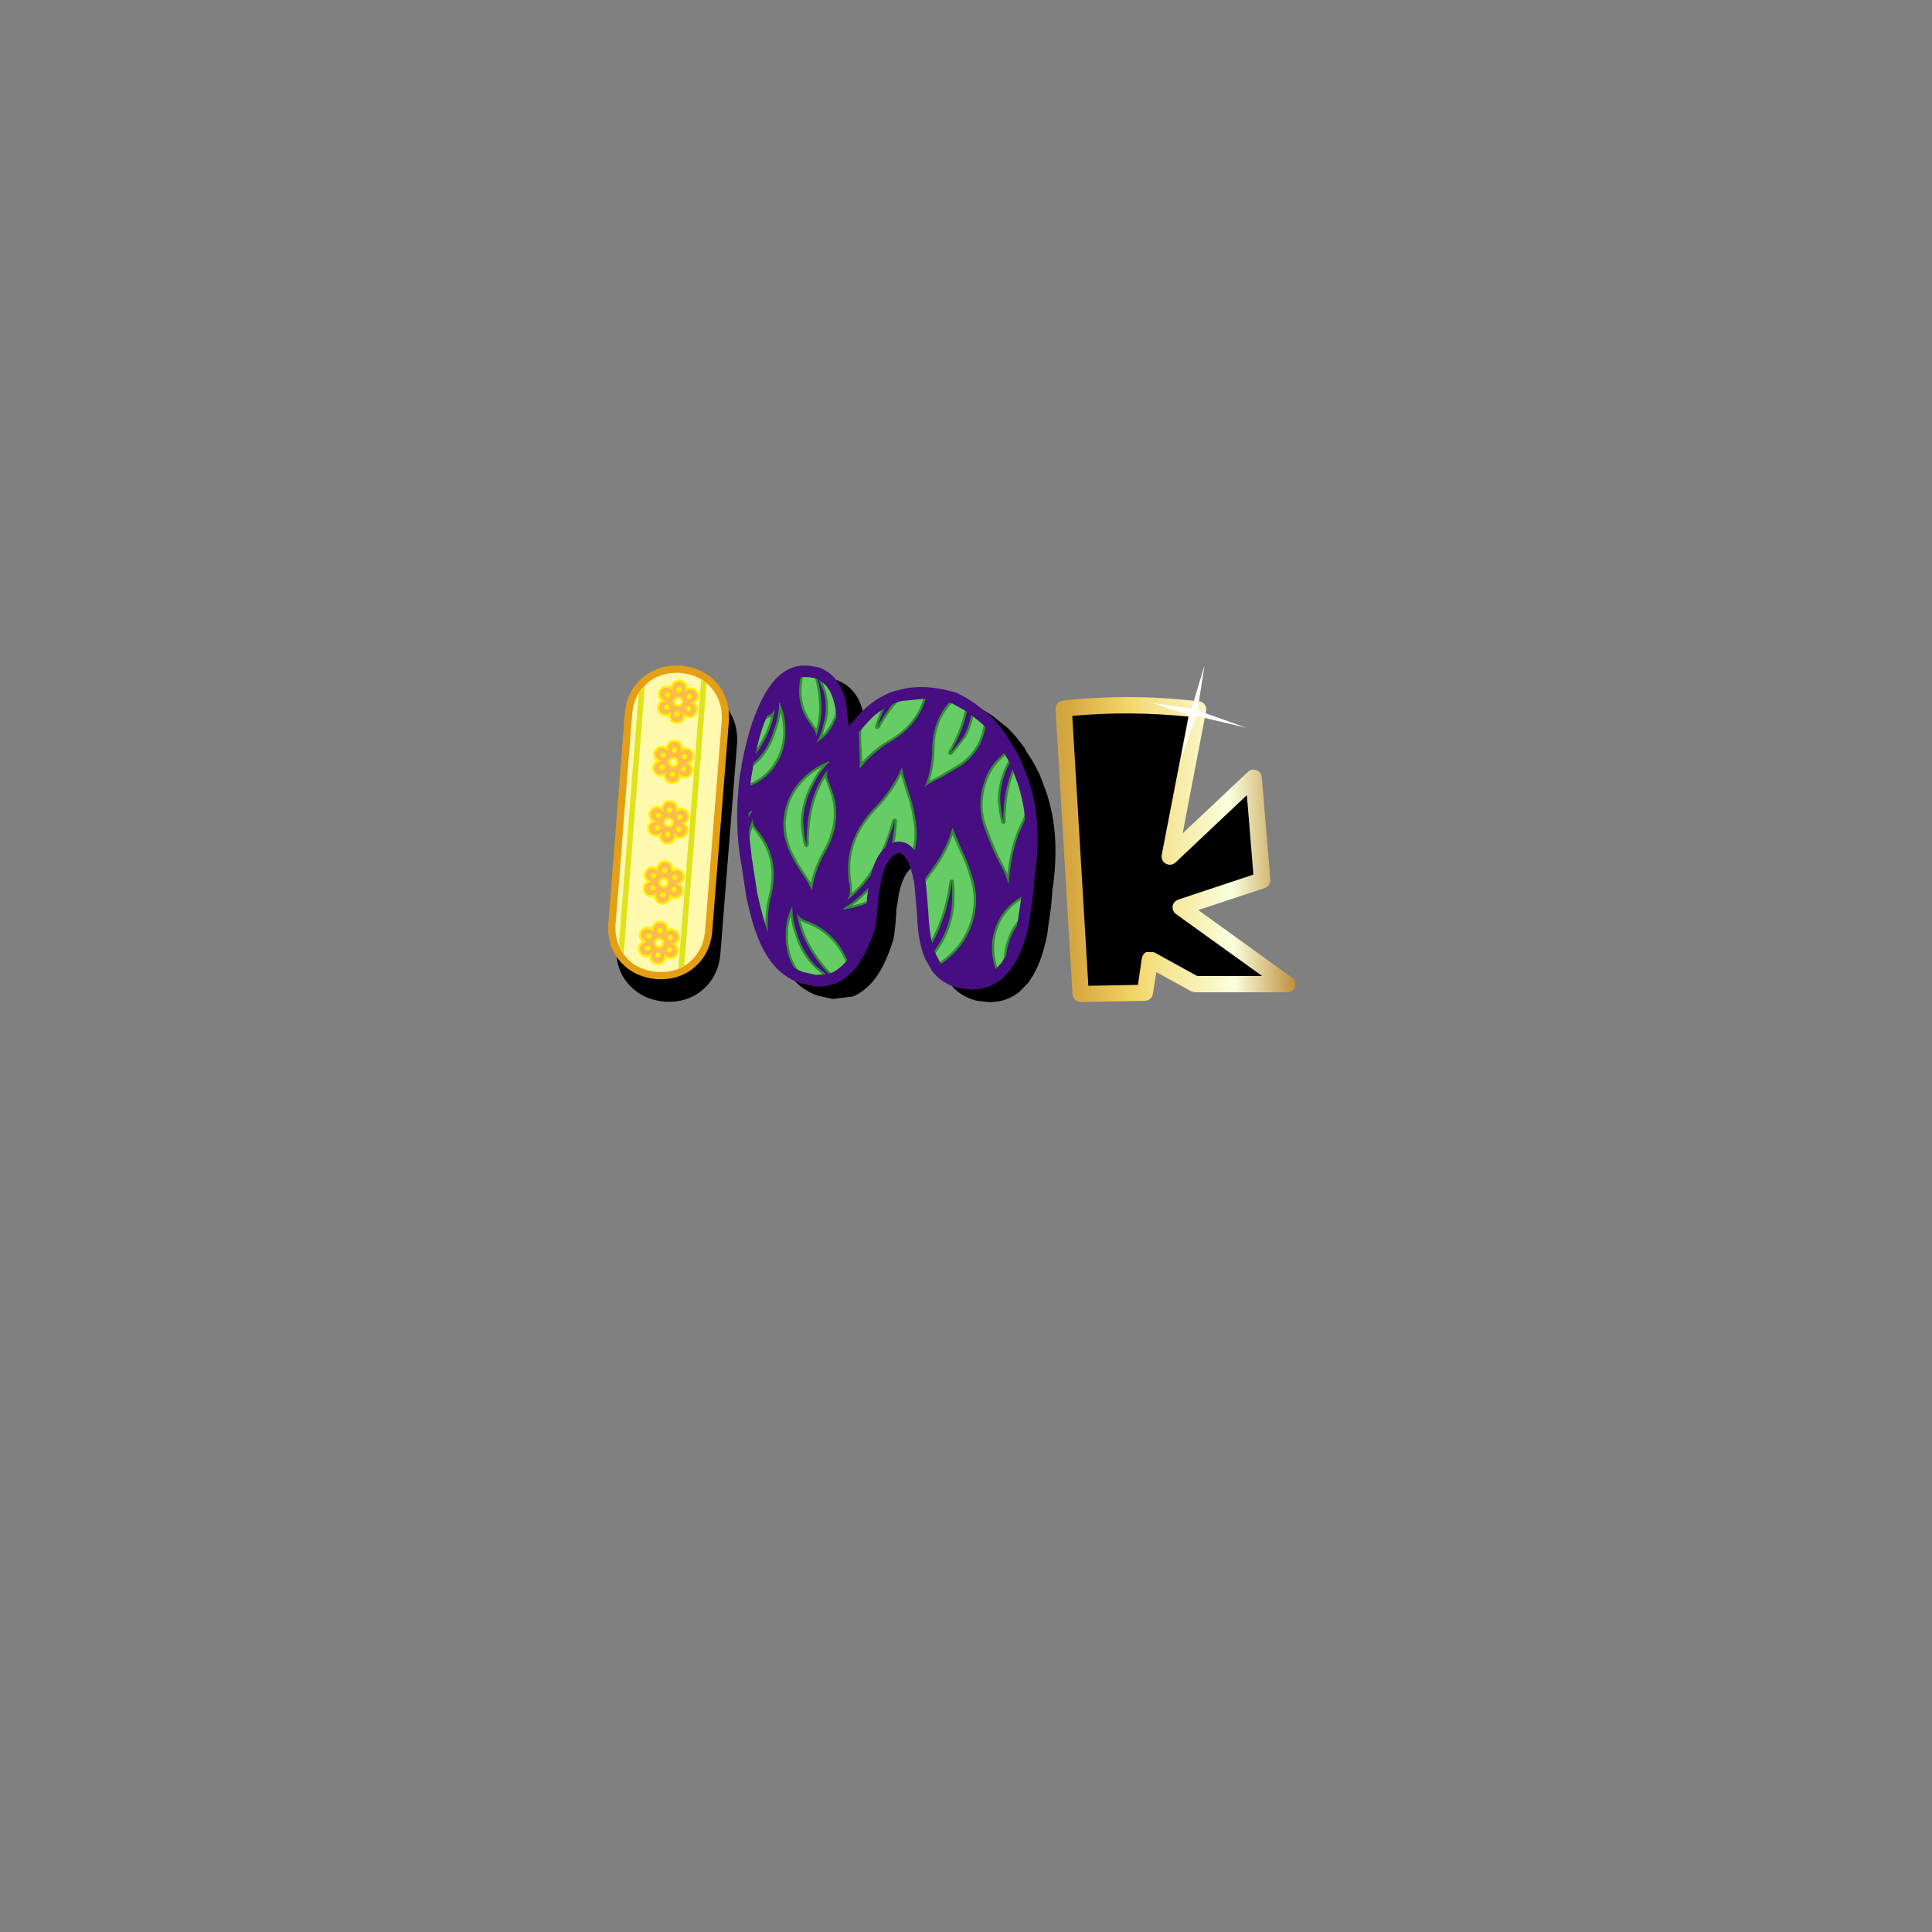 <?xml version="1.0"?>
<svg xmlns="http://www.w3.org/2000/svg" width="500" height="500" overflow="visible" viewBox="0 0 500 500">
  <rect x="0" y="0" width="500" height="500" fill="#808080" stroke="none"/>
  <svg xmlns="http://www.w3.org/2000/svg" xmlns:xhtml="http://www.w3.org/1999/xhtml" xmlns:xlink="http://www.w3.org/1999/xlink" width="500" height="500" class="mainContent">
    <defs>
      <clipPath id="a" class="boundryClipPath">
        <path d="M143.529 156h197.555v279.518H143.529z"/>
      </clipPath>
    </defs>
    <g clip-path="url(#a)">
      <g stroke="null">
        <g xmlns="http://www.w3.org/2000/svg" xmlns:xlink="http://www.w3.org/1999/xlink" transform="matrix(.827 0 0 .816 157.407 172.212)">
          <defs>
            <linearGradient gradientUnits="userSpaceOnUse" x1="-819.2" x2="819.2" spreadMethod="pad" color-interpolation="linearRGB" gradientTransform="rotate(90 -170.85 192.3) scale(.235)" id="b">
              <stop offset="0"/>
              <stop offset="1" stop-color="#005591"/>
            </linearGradient>
          </defs>
          <g stroke="none">
            <path fill="url(#b)" d="M36.35 12.55q4.2 4.75 4 11.7v.05l-5.3 67.8v.1q-.9 6.85-5.7 10.85-4.75 4-11.7 3.6-6.9-.65-11.15-5.4-4.2-4.7-3.95-11.65v-.05l5.25-67.8q.85-6.85 5.7-10.9 4.85-4 11.7-3.65 6.95.65 11.15 5.35"/>
            <path fill="#e49f15" d="M33.8 5.4q4.2 4.75 4 11.7v.05l-5.3 67.8v.1q-.9 6.85-5.7 10.85-4.75 4-11.7 3.6-6.9-.65-11.15-5.4Q-.25 89.4 0 82.45v-.05l5.25-67.8q.85-6.85 5.7-10.9 4.85-4 11.7-3.65Q29.6.7 33.8 5.4"/>
            <path fill="#fff9ae" d="M12.25 5.6q4.1-3.55 10.25-3.25 6.25.6 9.75 4.75t3.3 9.9l-5.3 67.8q-.7 5.75-4.75 9.25-4 3.5-10.2 3.2-6.2-.6-9.75-4.75-3.5-4.15-3.3-9.9l1.8-22.45.85-11.45.9-11.4 1.75-22.5q.65-5.65 4.7-9.2"/>
            <path fill="#e0e31c" d="M30.8 5.65l-7 89.6-1.85.95L29.1 4.4q.9.55 1.7 1.25M3.3 88.85l6.25-80.1 1.95-2.5L4.85 91.6q-.95-1.3-1.55-2.75"/>
            <path fill="#fff200" d="M22.4 4.5q2.15.2 2.5 2.55 1.5-.45 2.7.6l.6.85q.9 2.1-.95 3.45 1.15 1.05.85 2.6l-.45.95q-1.4 1.85-3.45.9-.75 2.3-2.9 2.15-2.15-.15-2.5-2.55-1.5.45-2.65-.55l-.65-.9q-.85-2.1.95-3.45-1.15-1-.85-2.6l.45-.95q1.4-1.85 3.45-.9.75-2.3 2.9-2.15m2.85 5.2q-.1.1-.05.25t.25.1l.05-.25-.25-.1m-3.3-2.05l.2.2.2-.15-.2-.2-.2.15m-3.15 1.8l-.05-.25-.25.05.05.25.25-.05m4 2.15q-.05-.85-.85-1-.9 0-1.05.85.05.85.9 1 .85 0 1-.85m-1.05 3.8l-.2-.2-.2.15.2.2.2-.15m3.4-1.85l-.25.05.05.25.25-.05-.05-.25m-6.6-.45l-.25-.05q-.15.05-.1.25l.25.05.1-.25m2.1 13.85l.2-.15-.15-.2-.2.15q0 .2.15.2m-.2 2.75q-.85.05-1 .85 0 .9.85 1.05.85-.05 1-.9 0-.85-.85-1m3.6-.8l-.25-.1-.1.25q.1.15.25.1l.1-.25m1.7 2.15q1.15 1.05.85 2.6l-.4 1q-1.45 1.8-3.5.9-.75 2.3-2.9 2.1-2.15-.15-2.5-2.55-1.45.5-2.65-.55L14 33.7q-.85-2.15.95-3.5-1.1-1-.85-2.55.15-.55.45-1 1.4-1.8 3.5-.9.7-2.3 2.85-2.15 2.15.2 2.55 2.6 1.45-.5 2.65.55l.65.85q.85 2.15-1 3.45m-2.1 1.65l-.25.05.05.25.25-.05-.05-.25m-3.55 1.6l-.2.2.15.2.2-.2-.15-.2m5.15 12.4q.85 2.15-1 3.5 1.2 1 .85 2.55l-.4 1q-1.45 1.8-3.5.9-.7 2.3-2.85 2.15-2.15-.2-2.55-2.6-1.45.5-2.65-.55l-.65-.85q-.85-2.15 1-3.45-1.15-1.05-.85-2.6l.4-1q1.45-1.8 3.5-.9.75-2.3 2.85-2.1 2.15.15 2.55 2.55 1.45-.5 2.65.55l.65.85M19 45.9l.15.2.2-.2-.15-.2-.2.2m-.05 2.95q-.85 0-1 .85 0 .85.85 1 .85 0 1-.85 0-.9-.85-1m3.25-.7q.1.15.25.1l.1-.25-.25-.1-.1.25m-.05 3.65l-.25.05.05.25.25-.05-.05-.25m-3.75 1.8l.15.2q.2 0 .2-.15l-.15-.2-.2.15m2.55 13.75l.1-.2q-.1-.2-.25-.1-.15.05-.1.25l.25.05m2.15-2.4l.65.9q.85 2.1-.95 3.45 1.15 1.05.85 2.6l-.45.95q-1.4 1.85-3.5.9-.7 2.3-2.85 2.15-2.15-.15-2.55-2.55-1.45.45-2.65-.55l-.65-.9q-.85-2.1 1-3.45-1.15-1.05-.85-2.6l.4-.95q1.45-1.85 3.5-.9.75-2.3 2.9-2.15 2.15.15 2.5 2.55 1.45-.45 2.65.55m-2.65 6v.25l.3-.05-.05-.25-.25.05M19.2 86.4q.1.15.25.1l.1-.25-.25-.1-.1.25m2.45-2.3l.6.85q.85 2.15-.95 3.45 1.15 1.05.85 2.6l-.45 1q-1.4 1.8-3.45.9-.75 2.3-2.9 2.1-2.15-.15-2.5-2.55-1.5.5-2.7-.55l-.6-.85q-.85-2.15.95-3.5-1.15-1-.85-2.55.15-.55.45-1 1.4-1.8 3.45-.9.75-2.3 2.9-2.15 2.15.2 2.5 2.6 1.5-.5 2.7.55m-2.7 6l.05.25.25-.05-.05-.25-.25.05M17 28.35l.05.25.3-.05-.05-.25-.3.05m-.3 4.05q.1.15.25.1l.1-.25-.25-.1-.1.25m-.9 15l-.25.05.05.25.25-.05-.05-.25m-.25 3.95l-.25-.1-.1.25q.1.15.25.1l.1-.25m2.15 13.5l-.2.15.15.2.2-.15-.15-.2m-3.35 1.95l-.05-.25-.25.05.05.25.25-.05m2.1 2q0 .85.85 1 .9 0 1-.85 0-.85-.85-1-.85 0-1 .85m-2.7 1.8q.05.15.2.1l.1-.25-.25-.05q-.15.05-.05.2m3.3 2.3l.2-.15-.15-.2-.2.15q0 .2.15.2m-.85 11.4l.2-.15-.2-.2-.2.15.2.2m-3.6 1.65l.25-.05-.05-.25-.25.05.05.25m-.25 3.55q-.2.1-.1.25.05.15.25.1l.05-.25-.2-.1m4.5-1.45q-.05-.85-.9-1-.85 0-1 .85.05.9.85 1 .9 0 1.05-.85m-1.25 4l.2-.2-.2-.2-.2.2.2.2"/>
            <path fill="#fdba4d" d="M14.75 91.8q0 .8.8.95.8-.05.9-.8 0-.8-.8-.95-.8 0-.9.8m-.45-3.9q0 1.45 1.5 1.75 1.5-.05 1.7-1.5 0-1.5-1.45-1.75-1.5 0-1.75 1.5m-2.25 1q-.7.4-.45 1.15.45.7 1.2.4.7-.4.4-1.15-.4-.7-1.15-.4M12 85.3q-.4.7.2 1.25.7.4 1.25-.25.4-.7-.25-1.2-.7-.4-1.2.2m5.1-1.1q-.05-.8-.85-.95-.8.05-.9.85 0 .8.8.9.8 0 .95-.8m-2.8-12.85q.65-.4.4-1.15-.4-.7-1.2-.45-.65.45-.4 1.2.4.7 1.2.4m3.65 1.45q0-.8-.8-.9-.8 0-.95.8.05.8.8.95.85-.05.95-.85m-.45-5.55q-1.45.05-1.75 1.5.05 1.5 1.5 1.75 1.5 0 1.75-1.5 0-1.45-1.5-1.75M14.7 66q-.7-.4-1.2.2-.4.7.2 1.2.7.4 1.2-.2.4-.7-.2-1.2m3.05-1.85q-.8 0-.95.8.05.8.8.95.85 0 .95-.8 0-.8-.8-.95m-1.55-13.1q-.45-.65-1.2-.4-.7.4-.4 1.15.4.7 1.15.45.7-.4.45-1.2m-1-2.75q.7.4 1.2-.2.4-.7-.2-1.25-.7-.4-1.25.25-.4.7.25 1.2m2.05-15.2q.7-.4.4-1.15-.4-.7-1.15-.4-.7.4-.4 1.15.4.7 1.15.4m-.8-5.1q-.4.7.25 1.2.7.4 1.2-.25.4-.7-.25-1.2-.7-.4-1.2.25m3.15 61.45q-.7-.35-1.25.25-.35.7.25 1.2.7.4 1.2-.2.4-.7-.2-1.25m-.7-5.15q1.95-.65 2.75.95.75 1.65-1 2.75l-.95.3.9.45q1.55 1.4.55 2.85-1 1.45-2.9.5l-.7-.65.05 1q-.4 2.05-2.2 1.9-1.75-.15-1.85-2.25l.2-.95-.8.55q-2 .65-2.8-.95-.75-1.6 1-2.75l.95-.3-.9-.45q-1.55-1.35-.55-2.85 1-1.45 2.9-.5l.7.65-.05-.95q.4-2.05 2.2-1.95 1.75.15 1.85 2.25l-.2.95.85-.55m-.3 2.4q.4.7 1.15.45.7-.45.45-1.2-.4-.7-1.2-.4-.65.4-.4 1.15m2.7-15.1q.4-.7-.2-1.25-.7-.4-1.25.25-.4.7.25 1.2.7.4 1.2-.2m-1.75-5.85l.8-.55q2-.65 2.75.95.8 1.6-1 2.75l-.9.3.85.45q1.6 1.35.6 2.85-1.05 1.45-2.9.5l-.7-.65.05.95q-.4 2.05-2.2 1.95Q15.1 75.1 15 73l.25-.95-.85.55q-1.95.65-2.75-.95-.75-1.65 1-2.75l.95-.3-.9-.45q-1.55-1.4-.55-2.85 1-1.5 2.85-.5l.75.65-.05-1q.4-2.05 2.2-1.9 1.75.15 1.85 2.25l-.2.95m.55 1.85q.4.7 1.15.4.7-.4.4-1.15-.4-.7-1.15-.4-.7.4-.4 1.15m-1.6-13.1q.8 0 .95-.8 0-.8-.8-.95-.8.05-.95.8 0 .8.8.95m4.3-2.05q.4-.7-.25-1.2-.7-.4-1.2.2-.4.7.25 1.25.7.4 1.2-.25M22 47.3q-.7.45-.4 1.2.4.65 1.15.4.7-.4.4-1.15-.4-.7-1.15-.45m-1.5 2.6q0-1.5-1.5-1.75-1.5.05-1.75 1.5.05 1.5 1.5 1.75 1.5 0 1.75-1.5m-1.4-3.1q.8-.05.95-.8 0-.8-.8-.95-.8 0-.95.8 0 .8.8.95m5.5.25q.8 1.6-1 2.75l-.9.25.85.45q1.6 1.4.55 2.9-1 1.45-2.85.5l-.75-.7.1 1q-.45 2.05-2.2 1.9-1.8-.1-1.9-2.2l.2-1-.8.55q-2 .7-2.75-.95-.75-1.6 1-2.7l.95-.3-.9-.45q-1.55-1.4-.55-2.85 1-1.5 2.85-.5l.75.65-.05-1q.4-2.05 2.2-1.9 1.75.15 1.85 2.25l-.2.95.8-.55q2-.7 2.75.95m-5.4-12.6q0 .8.8.95.8 0 .95-.8 0-.8-.8-.95-.8 0-.95.8m5.1-1.1q.4-.7-.25-1.2-.7-.4-1.2.2-.4.7.2 1.2.7.4 1.25-.2m.35-4.75q-.4-.7-1.15-.4-.7.4-.45 1.15.45.7 1.2.45.7-.45.4-1.2m-4.15.45q-1.5 0-1.75 1.5 0 1.45 1.5 1.75 1.5-.05 1.75-1.5-.05-1.5-1.5-1.75m-.7-2.3q0 .8.8.95.8-.05.95-.85 0-.8-.8-.9-.8 0-.95.8m2.95-.2l-.2.95.8-.5q2-.7 2.75.9.8 1.65-1 2.75l-.95.3.9.45q1.55 1.4.55 2.85-1 1.5-2.85.5L22 34.1l.05 1q-.4 2.05-2.15 1.9-1.8-.15-1.9-2.25l.2-.95-.8.55q-2 .65-2.75-.95-.8-1.6 1-2.75l.9-.3-.85-.4q-1.6-1.4-.55-2.9 1-1.45 2.85-.5l.75.65-.1-.95q.45-2.05 2.2-1.95 1.8.15 1.9 2.25m-4-12.55q.7-.4.4-1.15-.4-.7-1.15-.4-.7.4-.4 1.15.4.7 1.15.4m5.8.45q.7.4 1.2-.2.4-.7-.2-1.25-.7-.4-1.2.25-.4.7.2 1.2m-3.85.9q0 .8.8.95.8-.05.95-.85-.05-.8-.8-.9-.85 0-.95.8m.6-7.75q0 .8.8.95.8 0 .95-.8-.05-.8-.8-.95-.85.05-.95.8m.7 2.3q-1.5.05-1.75 1.5 0 1.5 1.5 1.75 1.45 0 1.75-1.5-.05-1.45-1.5-1.75m-2.6-.05q.4-.7-.25-1.2-.7-.4-1.2.2-.4.7.2 1.25.7.35 1.25-.25m5.15.4q.4.7 1.2.4.65-.4.4-1.15-.4-.7-1.2-.4-.65.4-.4 1.15M24 8.4l.85-.55q2-.65 2.75.95t-1 2.75l-.95.3.9.45q1.55 1.35.55 2.85-1 1.45-2.85.5L23.5 15l.05.95q-.4 2.05-2.2 1.95-1.75-.15-1.85-2.25l.2-.95-.8.55q-2 .65-2.75-.95-.8-1.6 1-2.75l.9-.3-.85-.45q-1.6-1.4-.6-2.85 1.05-1.45 2.9-.5l.7.65-.05-.95q.4-2.1 2.2-1.95 1.8.15 1.9 2.25L24 8.4"/>
          </g>
        </g>
        <g xmlns="http://www.w3.org/2000/svg" xmlns:xlink="http://www.w3.org/1999/xlink" stroke="none">
          <path d="M223.415 184.501l.177.831.06.238.414 4.274.296 1.247 1.126-1.187.059-.12.118-.058.356-.475q3.672-4.453 8.47-6.531 1.243-.534 2.783-.89 3.376-.95 7.404-.713 3.316.237 7.048 1.306l.414.119q2.133 1.01 3.791 2.137l1.185.772 3.85 3.087 2.013 2.197 2.192 2.85.118.178.356.771 1.303 1.96.829 1.484.355.653.533 1.069.296.475 1.955 5.165q1.184 3.918 1.658 6.946 1.244 8.43-.177 17.81l-.06.238v.653l-.059.416v.297l-.237 2.671v.119l-.888 6.174v.357l-.119.653q-1.184 6.412-3.613 10.627l-1.303 2.018-.118.12-2.192 2.255q-3.139 2.494-6.988 2.612l-.711.06-3.199-.356q-4.442-1.01-7.107-4.513l-1.718-3.027-.059-.12-.651-1.72q-1.244-3.92-1.422-9.5l-.592-7.065-.06-.653-.059-.356-.059-.534-.059-.238q-.71-3.621-1.658-5.343-1.659-2.375-2.251-1.9h-.119q-.651.237-1.184.594-2.192 1.603-3.258 6.59l-.71 4.452v.832q-.237 3.918-.711 6.53l-.06.178q-2.25 7.362-5.508 11.043-2.31 2.553-4.916 3.621l-.414.06-4.857.594-4.146-.95q-7.404-2.731-10.957-12.705l-.474-1.247q-1.244-3.978-2.192-8.609l-1.006-6.59v-.118l-.415-2.494q-.533-3.087-.77-6.709l-.118-4.215v-.594q0-3.146.355-7.183.237-2.969.77-5.403v-.356l.118-.653q1.066-5.521 2.547-10.152l.06-.178.236-.653.296-.713.178-.594.06-.178q4.56-11.933 11.845-12.705h2.014l2.487.416q5.509 1.9 7.049 8.549"/>
          <path fill="#6c6" d="M210.147 203.737q-2.073 3.977-2.31 8.905.119 3.147.889 6.115-.119-12.349 5.567-19.651-.651 1.543.415 3.8l.118.356q3.791 8.727-1.48 17.632-2.488 4.512-3.199 9.5L207.541 226q-1.954-2.909-3.139-5.462-3.08-6.59-.414-13.536 1.362-3.325 4.205-6.056 2.073-1.9 4.383-3.087l1.895-.831.178.119q-2.606 2.493-4.502 6.59M209.081 173.755l2.251.356q4.62 1.603 5.982 7.422l-.06 1.009q-.355 2.909-2.013 5.462-1.066 1.959-2.606 3.206l-1.303 1.009h-.06q1.363-2.493 2.074-5.878.77-3.443-.178-7.243l-1.836-4.334q2.547 9.203-.237 15.911.237-1.424-1.125-2.79l-.06-.237q-4.62-5.819-2.428-13.655l.06-.238h1.54M222.467 198.868l-.06-5.046q-.355-3.503 0-6.174v-.179q-.058-.296.06-.474 3.435-4.216 7.937-6.175l-1.067 1.484q-1.421 2.91-2.31 5.76 2.725-4.81 5.923-8.075 3.199-.89 6.93-.653-1.658 8.252-9.891 12.883-4.442 2.672-7.522 6.65M201.737 181.889l.77 1.84q.71 2.138.77 4.81.118 3.74-1.125 6.827-2.843 6.412-9.18 8.43l-.356.178q.177-2.671.71-5.224l.593-.475 2.073-1.781q3.08-3.325 4.205-7.362 1.422-3.8 1.422-7.243h.118"/>
          <path fill="#6c6" d="M196.525 186.223l.948-.416.236-.178q2.251-.712 2.843-2.137-1.006 7.302-7.107 14.248.948-4.987 2.488-10.033l.592-1.484M199.427 232.471q-1.125 4.81-.592 9.559l-1.244-1.188-.888-.95q-1.185-3.74-2.133-8.43-.592-3.028-1.007-6.471l-.473-2.672q-.178-5.759 1.717-10.508-.177 1.544 1.422 3.384l.237.297q5.567 7.183 2.961 16.98M235.023 204.508q1.363 3.86 1.837 7.184 1.125 5.343-.711 10.271-1.6-2.909-3.969-2.612-1.006.297-1.717.831l.178-.653q.77-3.622.888-7.124-3.731 14.07-12.32 20.6 1.126-1.543.593-4.393l-.119-.475q-1.54-10.923 7.167-19.591 4.146-4.453 6.574-9.915.356 2.256 1.6 5.877M246.87 180.642q1.835.831 3.612 2.019-.83 5.699-4.56 12.17l3.494-4.393q1.836-3.503 2.132-7.065l3.732 3.028-.119 1.247q-1.066 6.886-6.693 10.627-2.073 1.603-4.975 3.028-2.724 1.187-4.146 2.315 1.718-4.334 1.836-9.143-.059-8.727 5.686-13.833M261.854 195.425l.296.534-1.125 2.138q-2.073 3.977-2.25 8.668.236 3.087.887 5.877-.118-8.905 3.14-15.258h.059l2.014 5.165q1.006 3.206 1.599 6.65l-1.718 4.096q-3.02 5.878-3.731 15.555-.948-3.265-2.37-5.58-1.42-2.376-3.79-8.787-2.428-6.353.178-13.062 1.243-3.324 4.146-5.877l1.836-1.603.829 1.484M248.883 219.885q1.836 3.622 2.724 7.006 2.666 8.074-1.717 15.91-2.132 3.622-6.042 6.413l-1.48 1.128-1.6-2.85 1.304-1.84q3.198-4.394 4.146-10.153.355-3.8.059-7.302-1.48 10.627-6.1 17.573-1.185-3.74-1.363-9.024l-.592-7.184q1.184-2.493 3.02-4.75 3.673-4.986 5.272-10.686l2.369 5.76M263.453 232.65q1.125-.891 2.547-1.603l-.888 5.996q-1.422 1.603-2.547 3.384-2.133 4.096-2.251 8.312l-.06 1.424-2.013 2.078q-.474-.95-.77-2.078-1.066-3.562-.651-6.946 1.066-6.827 6.633-10.567"/>
          <path fill="#6c6" d="M226.554 227.603l-.711 4.631v.95q-2.547 1.187-5.153 1.722l-2.428.415v-.297q3.553-2.018 7.107-5.996l1.185-1.425M206.18 236.212q.532 1.484 2.901 2.196l.296.178q7.64 3.088 10.543 11.4-2.014 2.255-4.383 3.205l-.059-.06q-8.114-8.251-9.299-16.92"/>
          <path fill="#6c6" d="M205.054 234.668q0 3.562 1.421 7.54 1.303 4.215 4.56 7.659l4.384 3.384-4.442.534q-1.955-.178-3.791-.831-1.6-1.781-2.606-4.215-1.362-3.266-1.244-7.125 0-2.671.889-5.105l.71-1.84h.119"/>
          <path fill="#308d30" d="M213.76 178.98q1.007 3.74.178 7.54l-1.066 3.74q1.066-1.069 1.895-2.553 1.659-2.612 1.955-5.225l.059-.89q0-.594.592-.594.533 0 .593.594l-.119 1.069q-.296 2.85-2.073 5.64-1.125 2.078-2.784 3.384l-1.066.89-.237.178-.355.06q-.355 0-.533-.297-.178-.238-.06-.594l.415-.653-.177-.06q-.474-.118-.415-.652.178-1.128-1.007-2.256l-.118-.238-.06-.119q-4.62-5.996-2.487-14.07l.237-.534q.414-.357.829 0 .296.356.118.712v.06q-2.073 7.658 2.31 13.18l.119.177v.06l.77 1.01q1.658-5.878-.474-13.596-.119-.535.355-.713.474-.178.711.238 1.244 2.315 1.895 4.512m-16.228 6.115q2.014-.653 2.487-1.781.178-.475.652-.416l.296.178.06-1.128q.058-.594.592-.594h.177q.356 0 .533.357l.237.653.474 1.246q.71 1.96.83 4.928.118 3.978-1.185 7.065-2.903 6.65-9.536 8.787l-.178.118-.355.06-.415-.119q-.355-.475 0-.89.237-.179.415-.238l.177-.06q6.101-1.958 8.766-8.073 1.244-2.91 1.126-6.59-.119-2.494-.652-4.216-.296 2.375-1.303 4.987-1.184 4.216-4.324 7.6l-2.132 1.84-.178.06-.355.296q-.414.356-.83 0-.354-.415 0-.83l.179-.12q-.356-.415-.06-.83 5.153-5.938 6.575-11.934l-1.659.772-.177.118-.948.416-.533-1.069.948-.475.296-.118m-5.686 26.122l.414-.297.297-.296 1.54-1.247q.177-.178.355-.178h.237q.355 0 .533.297v.593l-.652 1.188.415-.06q.474.178.415.653-.178 1.247 1.303 2.91l.236.296q5.746 7.48 3.021 17.514-1.066 4.81-.533 9.38 0 .416-.355.594l-.237.06-.415-.179-.355-.356-.83-.83-.947-.95q-.355-.416 0-.832.415-.356.83 0l1.006 1.01q-.237-3.978.71-8.194 2.607-9.44-2.842-16.445l-.178-.297-1.125-1.543q-1.126 3.8-1.007 8.311 0 .535-.533.594-.533 0-.652-.534-.118-3.681.593-6.947l-.119.475q-.178.475-.71.416-.474-.178-.415-.712.414-2.019 1.244-3.86l-.06.06-.355.297q-.415.297-.83 0-.355-.475 0-.89m35.005-22.561q-.474-.238-.355-.713.77-2.612 2.31-5.818l1.125-1.603q.414-.415.829-.178.415.356.178.831l-.889 1.366 2.547-2.969q.415-.356.83 0 .355.416 0 .832-3.318 3.443-5.805 7.955l-.533.297h-.237m-3.85-1.01q-.296 2.732 0 6.116l.118 3.443q2.843-3.206 6.575-5.462 8.055-4.453 9.654-12.527.178-.534.71-.475.534.178.475.713-1.777 8.549-10.247 13.298-4.264 2.613-7.344 6.531l-.415.237-.237-.059q-.355-.178-.355-.594l-.119-4.987q-.296-3.502 0-6.293v-.06q0-.415.178-.77.237-.417.71-.238.475.237.356.771l-.059.238v.119m-7.759 9.558l-.178.416-.888.95.415.059q.414.237.236.712-.533 1.306.415 3.325l.178.416q3.85 8.905-1.54 18.107-2.429 4.453-3.14 9.321l-.532.535h-.06l-.533-.357-2.546-4.334q-1.896-2.73-3.199-5.58-3.198-6.768-.414-14.011 1.48-3.563 4.323-6.234 1.955-1.781 4.502-3.147l1.954-.89.652.118.177.178.178.416m-4.56 6.828q-2.074 3.977-2.251 8.667v.06q.71-5.64 2.902-10.034l-.652 1.307m3.495-.891l-.652-1.9q-4.323 6.828-4.205 17.514l-.533.594-.651-.416q-.77-2.968-.889-6.234.237-5.046 2.37-9.202 1.362-2.85 3.02-4.927-2.31 1.187-4.028 2.85-2.665 2.493-4.086 5.817-2.547 6.71.414 13.062 1.244 2.73 3.08 5.343l1.836 2.91q.889-4.097 2.962-7.956 5.093-8.668 1.48-17.099l-.118-.356m37.492-20.364q.533.06.533.653-.356 3.622-2.192 7.303l-3.613 4.512-.474.178-.355-.119q-.355-.356-.118-.772 3.613-6.233 4.501-11.992.118-.534.652-.475.533.119.533.653l-.06.416q.119-.357.593-.357m-4.324-2.553q.296.475-.06.832-5.567 4.987-5.448 13.417-.119 3.86-1.303 7.659l2.724-1.425 4.916-2.91q5.39-3.62 6.397-10.21l.06-.594.118-.713q.118-.534.651-.475.533.119.474.653l-.06.594-.059.712q-1.125 7.065-6.87 10.984-2.25 1.662-5.094 3.087-2.783 1.187-4.027 2.256l-.415.119-.296-.12q-.355-.237-.237-.652 1.718-4.453 1.836-8.965-.118-8.965 5.864-14.308l.829.06m-13.8 17.81l.474.475q.355 2.197 1.54 5.818 1.303 3.563 1.895 7.243 1.125 5.581-.77 10.628-.178.474-.71.356-.534-.238-.356-.772 1.717-4.75.651-10.033-.533-3.563-1.836-7.065l-1.244-4.216q-2.369 4.75-5.923 8.43-8.588 8.61-6.988 19.177l.118.416.118 2.671q7.108-6.471 10.425-18.939l.651-.415q.474.06.533.594-.118 3.562-.888 7.243l-.237.712q-.237.534-.77.416-.474-.238-.355-.772l.236-.653.237-1.366q-3.85 10.212-10.78 15.496l-.355.118-.414-.178q-.296-.356-.06-.771.948-1.247.474-3.978l-.059-.416q-1.658-11.161 7.285-20.185 3.969-4.156 6.456-9.678.237-.415.652-.356m12.97 15.555q.415-.06.593.416.592 1.9 2.31 5.64 1.895 3.8 2.784 7.124 2.724 8.252-1.777 16.327-2.25 3.8-6.22 6.649l-1.48 1.069-.355.118q-.296 0-.474-.237-.296-.475.118-.831l1.54-1.069q3.732-2.731 5.805-6.234 4.264-7.658 1.658-15.436-.83-3.265-2.665-6.946l-1.777-4.156q-1.658 4.868-4.857 9.202-1.836 2.197-2.961 4.631-.296.416-.77.238-.474-.238-.296-.772 1.244-2.553 3.08-4.868 3.613-4.869 5.212-10.45.118-.415.533-.415m14.866-19.176l-1.777 1.543q-2.783 2.494-4.027 5.7-2.488 6.59-.119 12.645 2.31 6.234 3.732 8.668l1.54 3.147q.888-7.956 3.494-13.061 1.066-2.138 1.658-4.037.237-.475.77-.357.534.238.356.772l-1.718 4.156q-2.961 5.7-3.672 15.317l-.533.535h-.06l-.532-.416q-.948-3.147-2.31-5.462-1.48-2.553-3.85-8.846-2.488-6.471.118-13.536 1.363-3.444 4.324-6.115.888-.831 1.895-1.544l.83.06q.296.474-.119.83m1.125 1.07q.415.356.178.83-.533.713-1.125 2.078-2.073 3.978-2.132 8.43.651-5.283 2.783-9.558.06-.534.593-.593.592.06.592.593v.12l-.06.296q-3.138 6.293-3.08 14.961 0 .534-.532.594h-.06q-.414 0-.533-.416-.71-2.909-.888-5.996.118-4.75 2.25-8.965l1.185-2.197q.356-.474.83-.178m.651 36.69q1.185-.89 2.547-1.602.474-.238.77.237.237.475-.237.772l-2.429 1.543q-5.39 3.622-6.396 10.212-.415 3.265.592 6.709l.77 1.959q.178.475-.237.831l-.296.06-.533-.297-.83-2.197q-1.065-3.68-.65-7.184 1.125-7.124 6.929-11.042m2.31 6.233q-2.665 5.106-3.317 9.974l-.71.475q-.534-.118-.474-.653.473-3.621 2.073-7.42-2.014 3.858-2.133 8.014l-.059 1.425q-.06.534-.592.594-.533-.06-.593-.594l.06-1.544q.118-4.334 2.31-8.49l2.606-3.502.829-.06q.414.416.118.89l-.177.179q.237.297.059.712m-18.598-10.27q.355 3.205-.06 7.42-.947 6.056-4.264 10.509l-.592.89-.651.95q-.178.238-.474.238l-.356-.06q-.414-.356-.177-.83l.651-1.01.652-.89q3.139-4.216 4.027-9.915l.119-1.247q-1.718 6.887-5.094 11.993-.355.415-.83.178-.414-.356-.177-.831 4.62-6.947 6.1-17.396.06-.474.593-.534.474.06.533.534m-21.085 1.307q-2.666 3.027-5.39 4.987l.178-.06q2.546-.534 5.034-1.662.533-.178.77.297t-.296.772l-5.271 1.78-2.488.416h-.06l-.355-.178-.237-.415v-.297l.297-.475q3.494-2.019 6.93-5.937l.414-.475.77-.89.83-.12q.414.297.177.832l-.889 1.009-.414.416m-20.138 5.165l.06 1.306q.118-.178.355-.238.473-.118.71.357.415 1.187 2.547 1.84l.356.178q7.818 3.265 10.838 11.755.119.535-.414.772-.474.119-.71-.356-2.844-8.015-10.188-11.043l-.356-.178q-.947-.297-1.658-.772 1.658 7.362 8.707 14.486.414.475.059.89l-.356.179-.177.06-.296-.12q-2.073-1.246-4.443-3.443-3.376-3.503-4.738-7.896-1.007-2.79-1.303-5.284-.71 2.138-.71 4.512-.119 3.919 1.184 6.887 1.007 2.316 2.547 4.037.296.475-.06.831l-.829-.059q-1.658-1.84-2.783-4.334-1.363-3.206-1.244-7.362 0-2.85.888-5.284l.356-.95.355-.89.296-.356.178-.06q.237-.178.533 0l.296.535m1.422 7.362q1.243 4.096 4.264 7.302-3.435-4.453-4.857-9.084l.593 1.782"/>
          <path fill="#470e81" d="M224.422 232.115l.296-2.375q-3.199 3.503-6.456 5.344v.297l2.428-.416 3.613-1.128.06-.713v-.83l.059-.179m-14.985 6.471l-.296-.118q-2.37-.713-2.962-2.256 1.125 8.074 8.233 15.792l.474-.178.355-.06q1.836-.83 3.613-2.79l.415-.534q-3.021-7.006-9.832-9.856m-4.383-3.977l-.119.06-.71 1.84q-.889 2.374-.889 5.105-.118 3.86 1.244 7.065l.83 1.663q1.065.712 2.309 1.187l3.435.772 2.666-.178q-1.363-1.01-2.784-2.256-3.258-3.503-4.56-7.659-1.422-3.978-1.422-7.54v-.06m46.553-7.717q-.888-3.325-2.724-7.006l-2.37-5.7q-1.598 5.7-5.27 10.628l-1.837 2.612.06.475.059.237.118.772.06.356.592 7.481q.177 4.275.947 7.362 3.732-6.53 5.094-15.911.237 3.562-.118 7.302-.948 5.818-4.146 10.212l-.237.356.355.89 1.362 2.553.296-.237q3.91-2.79 6.042-6.471 4.383-7.837 1.717-15.911m11.965 10.508l.059-.594.71-4.75-.888.595q-5.567 3.74-6.633 10.627-.415 3.324.651 6.946l.178.594 1.421-1.485 1.244-1.9.118-.296q.356-3.384 2.133-6.65l.592-.89.355-1.781.06-.416m-2.784-40.965l-.237-.297-.652-1.246q-.414.297-.71.653-2.903 2.553-4.146 5.877-2.488 6.53-.296 12.765l.118.356q2.428 6.352 3.79 8.727 1.422 2.375 2.37 5.58.651-8.964 3.317-14.663l.414-.89.533-1.188-.296-2.672q-.415-2.79-1.54-6.471l-1.421-3.86q-2.429 5.82-2.37 13.537-.651-2.73-.829-5.877.119-4.69 2.192-8.668l.296-.535-.474-.95-.06-.178m-14.392-14.367l-.77-.238q-4.442 4.928-4.383 12.646-.118 4.809-1.895 9.143 1.48-1.187 4.146-2.375l5.035-2.968q5.33-3.622 6.515-10.034l-.77-.83-2.903-2.376q-.533 2.672-1.895 5.403-1.658 2.434-3.554 4.393 3.258-5.58 4.324-10.627l-.474-.297-3.316-1.84h-.06m-19.545 26.42q-2.665 2.73-4.442 5.699-3.732 6.412-2.725 13.951l.119.416q.533 2.91-.593 4.453 3.436-2.672 6.16-6.53 1.244-4.988 3.79-7.185l1.837-5.105.533-1.84-.119 1.84-.533 4.096q.356-.237.83-.356l.237-.06q2.843-.356 4.797 2.257.71-2.91.474-5.937l-.355-2.553q-.474-3.325-1.837-7.125-1.243-3.68-1.599-5.877-2.428 5.462-6.574 9.855m-3.198-20.542l-.119.12-.296.355-.119.179-.829.89.119 4.334.118 5.106q3.08-3.978 7.463-6.709 7.463-4.215 9.595-11.399l-6.219.594q-1.244.297-2.31.772-2.132 2.553-3.968 5.877.71-2.375 1.836-4.75-2.902 1.722-5.271 4.631m-19.664 19.058q-1.422 3.622-1.244 7.184.178 3.206 1.658 6.352 1.185 2.553 3.14 5.462 1.835 2.672 2.605 4.453.711-5.047 3.199-9.559 2.014-3.384 2.724-6.708 1.066-5.522-1.244-10.924l-.118-.356q-1.066-2.257-.415-3.8-4.62 5.937-5.39 15.08-.177 2.196-.177 4.571-.592-2.256-.71-4.571l-.178-1.544q.236-4.928 2.31-8.846 1.895-4.156 4.5-6.59l-.177-.178-1.895.89q-2.31 1.129-4.383 3.088-2.843 2.671-4.205 5.996m-9.536 2.79l-.71.594V211.633l.947-1.84h-.237m1.007 4.393q-.711-1.188-.652-2.375l-.77 2.375-.177.83v.654l.71 6.412.415 2.493v.178l1.007 6.412q.947 4.512 2.132 8.253l.355 1.128.297.771q-.356-4.452.651-8.905 2.665-9.737-2.961-16.98l-.178-.237-.83-1.01m7.049-30.396l-.71-1.9h-.178q0 3.503-1.422 7.243-1.125 4.096-4.205 7.421l-.948.831-.118.653-.06.356-.059.654q-.414 1.959-.651 4.333 5.449-2.196 7.996-8.014 1.243-3.088 1.125-6.768-.06-2.672-.77-4.81m-1.955-.296q-.473 1.187-2.073 1.84l-.237.653-.118.297-.118.297-.119.237-.237.653-.296.772q-1.066 3.325-1.836 6.947 4.264-5.7 5.034-11.696m15.578-.594l-.06-.06-.059-.474-.118-.416q-1.007-4.393-3.969-5.937l1.303 3.087q.889 3.8.119 7.243-.652 3.385-2.073 5.878h.059l1.303-1.01q1.6-1.246 2.665-3.205l1.185-2.316-.355-2.79m-8.885-10.627H209.26l2.488.416q5.508 1.9 7.048 8.549l.177.83.06.238.414 4.275.296 1.247 1.126-1.188.059-.118.118-.06.356-.475q3.672-4.452 8.47-6.53 1.243-.594 2.783-.89 3.376-.95 7.404-.713 3.317.237 7.048 1.306l.415.119q2.132 1.009 3.79 2.137l1.185.772 3.85 3.087 2.013 2.196 2.192 2.85.118.178.356.772 1.303 1.96.829 1.484.355.653.533 1.068.237.475 2.014 5.165q1.185 3.919 1.658 6.887 1.244 8.49-.177 17.87l-.06.297v.594l-.059.415v.297l-.177 2.375-.06.416-.888 6.174v.356l-.118.653q-1.185 6.412-3.613 10.627l-1.303 2.019-.119.119-2.191 2.256q-3.14 2.493-6.99 2.612l-.71.06-3.198-.357q-4.443-1.01-7.108-4.512l-1.717-3.028-.06-.118-.651-1.722q-1.244-3.919-1.422-9.5l-.592-7.064-.06-.594-.058-.415-.06-.535-.059-.237q-.71-3.622-1.658-5.344-1.659-2.374-2.251-1.9h-.118q-.652.238-1.185.594-2.191 1.603-3.258 6.59l-.71 4.453v.831l-.711 6.53-.06.179q-2.25 7.302-5.508 11.043-2.31 2.553-4.915 3.621l-.415.06q-2.31.83-4.857.593l-4.146-.95q-7.403-2.73-10.957-12.705l-.474-1.246q-1.244-3.919-2.191-8.609l-1.007-6.59v-.119l-.415-2.493q-.533-3.087-.77-6.709l-.118-4.215v-.594q0-3.146.355-7.184.237-2.968.77-5.402v-.356l.118-.653q1.067-5.522 2.547-10.153l.06-.178.236-.653.297-.712.177-.594.119-.178q4.501-11.933 11.786-12.705m4.383 3.562l-.77-.356-1.717-.238h-1.659l-.296.06q-1.48 7.005 2.725 12.349l.059.237q1.362 1.366 1.184 2.79 2.606-6.293.474-14.842"/>
        </g>
        <g xmlns="http://www.w3.org/2000/svg" xmlns:xlink="http://www.w3.org/1999/xlink" transform="matrix(1.205 0 0 1.199 273.167 172.212)">
          <defs>
            <linearGradient gradientUnits="userSpaceOnUse" x1="-819.2" x2="819.2" spreadMethod="pad" gradientTransform="matrix(.039 -.001 .001 .039 26.95 39.4)" id="c">
              <stop offset="0" stop-color="#c29a47"/>
              <stop offset=".137" stop-color="#d7a840"/>
              <stop offset=".329" stop-color="#f3d466"/>
              <stop offset=".388" stop-color="#f5de81"/>
              <stop offset=".667" stop-color="#faffde"/>
              <stop offset=".914" stop-color="#b07a1a"/>
            </linearGradient>
          </defs>
          <g stroke="none">
            <path fill="url(#b)" d="M1.75 9.35q14.1-1.55 28.9.15l-6.1 31.8 18-17.05L44.4 46.4l-17.5 5.85 22.9 16.6H30l-9.7-5.4-1.1 7.25-13.8.25-3.65-61.6"/>
            <path fill="url(#c)" d="M28.55 11.05Q15.8 9.75 3.6 10.9l3.45 58.25 10.65-.2.85-5.8q.2-.9.95-1.3l1.65.05 9.3 5.15H44.4l-18.55-13.4q-.8-.65-.7-1.7.2-1 1.2-1.4l16.15-5.4L41.1 28 25.75 42.55q-.95.8-2.05.25-1.05-.65-.9-1.85l5.75-29.9m-27-3.45q14.3-1.6 29.3.15.75.1 1.2.7.45.65.3 1.35L27.3 36.25l14.05-13.3q.8-.7 1.8-.35 1 .4 1.15 1.5l1.85 22.15q0 1.3-1.2 1.8l-14.3 4.75L50.8 67.4q.95.8.65 1.95-.45 1.15-1.65 1.2H30l-.85-.2-7.5-4.15-.75 4.75q-.3 1.35-1.7 1.45l-13.8.25q-1.55-.1-1.75-1.65L0 9.45Q.05 7.9 1.55 7.6"/>
            <path fill="#fff" d="M20.85 8.1l8.35 1.25L32 0l-1.5 9.7 10.45 3.75L30.2 10.9l-3.15 8.95 1.8-9.05-8-2.7"/>
          </g>
        </g>
      </g>
    </g>
  </svg>
</svg>
